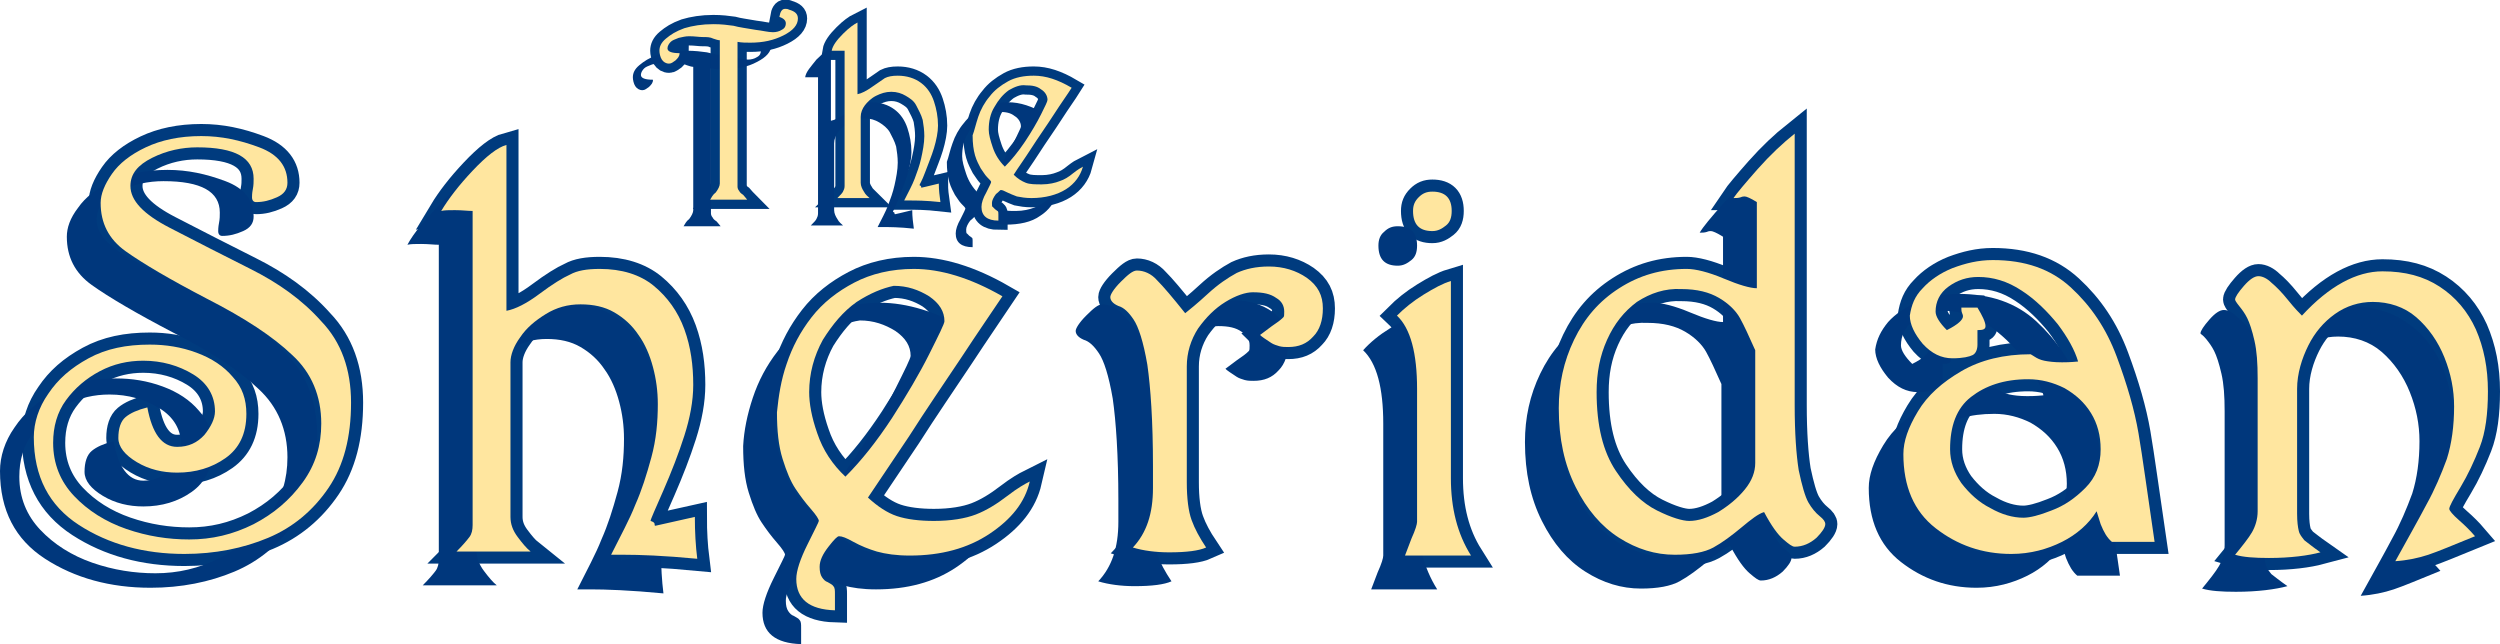 <?xml version="1.0" encoding="utf-8"?>
<!-- Generator: Adobe Illustrator 24.2.0, SVG Export Plug-In . SVG Version: 6.00 Build 0)  -->
<svg version="1.1" id="Layer_1" xmlns="http://www.w3.org/2000/svg" xmlns:xlink="http://www.w3.org/1999/xlink" x="0px" y="0px"
	 width="310.5px" height="80px" viewBox="0 0 310.5 80" style="enable-background:new 0 0 310.5 80;" xml:space="preserve">
<style type="text/css">
	.st0{fill:#FFEA82;}
	.st1{fill:none;stroke:#003B7E;stroke-width:2.293;stroke-miterlimit:10;}
	.st2{fill:none;stroke:#003B7E;stroke-width:3;stroke-miterlimit:10;}
	.st3{fill:#00377C;}
	.st4{fill:#FFE69F;}
</style>
<path class="st0" d="M97.5,1.1c0.2,0,0.3,0,0.5,0.1c0.7,0.2,1.1,0.5,1.1,1.1c0,0.8-0.6,1.5-1.8,2.1s-2.5,0.9-4.1,0.9
	c-0.5,0-1.1,0-1.6-0.1v18c0,0.2,0.1,0.4,0.2,0.5c0.1,0.2,0.2,0.3,0.5,0.5c0.2,0.2,0.4,0.5,0.5,0.6h-4.6c0.2-0.3,0.3-0.6,0.7-0.9
	c0.3-0.4,0.5-0.8,0.5-1.1c0-1.3,0-3.1,0-5.4s0-4.7,0-7s0-4.1,0-5.4c-0.2,0-0.5-0.1-0.8-0.2c-0.4-0.2-0.8-0.2-1.3-0.2
	c-0.5,0-1-0.1-1.7-0.1c-0.5,0-0.8,0.1-1.3,0.2c-0.5,0.2-0.8,0.3-1,0.5c-0.2,0.2-0.4,0.5-0.4,0.8c0,0.4,0.5,0.6,1.5,0.6
	c0,0.4-0.2,0.6-0.5,0.9c-0.3,0.2-0.5,0.4-0.8,0.4c-0.4,0-0.7-0.2-0.9-0.5c-0.2-0.3-0.3-0.8-0.3-1.1c0-0.5,0.2-1,0.8-1.5
	s1.2-0.9,2.3-1.3c1-0.3,2.2-0.5,3.6-0.5c1,0,1.8,0.1,2.5,0.2c0.7,0.2,1.6,0.3,2.7,0.5C94.7,3.8,95.4,4,96,4c0.4,0,0.8-0.1,1.1-0.3
	c0.4-0.2,0.5-0.5,0.5-0.8s-0.2-0.6-0.8-0.8C96.9,1.5,97.1,1.1,97.5,1.1z"/>
<path class="st0" d="M104.7,4.2c0.8-0.8,1.4-1.2,1.8-1.4v8.9c0.5-0.1,1.1-0.4,1.8-0.9c0.7-0.5,1.2-0.8,1.6-1.1
	c0.4-0.2,0.9-0.3,1.6-0.3c1.1,0,2.1,0.3,2.9,0.9s1.3,1.4,1.6,2.3c0.3,0.9,0.5,1.9,0.5,3c0,0.8-0.2,1.8-0.5,2.8c-0.3,1-0.7,1.9-1.1,3
	s-0.7,1.5-0.7,1.6c0.2,0.1,0.2,0.1,0.2,0.2c0,0.1,0,0.1,0.1,0.1c0.1,0,0.8-0.2,2.1-0.5c0,0.8,0.1,1.6,0.2,2.3
	c-1.8-0.2-3.1-0.2-3.9-0.2c-0.2,0-0.3,0-0.4,0c-0.1,0-0.2,0-0.2,0c0.5-1,1-1.9,1.3-2.7c0.3-0.8,0.6-1.6,0.8-2.5
	c0.2-0.9,0.4-1.9,0.4-2.8c0-0.7-0.1-1.4-0.2-2c-0.2-0.7-0.5-1.2-0.8-1.8s-0.8-0.9-1.3-1.2c-0.5-0.3-1.1-0.5-1.8-0.5
	c-0.7,0-1.3,0.2-1.9,0.5c-0.6,0.3-1.1,0.8-1.4,1.2s-0.5,0.9-0.5,1.4v8.2c0,0.4,0.2,0.8,0.4,1.1c0.2,0.4,0.5,0.6,0.7,0.8h-4
	c0.4-0.4,0.6-0.6,0.7-0.8c0.1-0.2,0.2-0.4,0.2-0.7V6.3c-0.2,0-0.5,0-0.9,0c-0.3,0-0.5,0-0.7,0C103.4,5.7,103.9,5,104.7,4.2z"/>
<path class="st0" d="M121.5,14.5c0.3-0.9,0.8-1.8,1.4-2.5c0.6-0.8,1.4-1.4,2.3-1.9c0.9-0.5,2-0.7,3.2-0.7c1.5,0,3,0.5,4.7,1.5
	c-0.5,0.8-1.3,1.9-2.2,3.3c-0.9,1.4-1.9,2.8-2.8,4.2c-0.9,1.4-1.7,2.5-2.2,3.3c0.5,0.5,1,0.8,1.5,1c0.5,0.2,1.2,0.2,2,0.2
	c0.9,0,1.7-0.2,2.2-0.4c0.6-0.2,1.1-0.5,1.7-1c0.5-0.4,1-0.7,1.2-0.8c-0.3,1.1-1,2.1-2.1,2.8s-2.6,1.1-4.3,1.1
	c-0.7,0-1.3-0.1-1.8-0.2c-0.5-0.2-0.8-0.3-1.2-0.5c-0.4-0.2-0.6-0.3-0.8-0.3c-0.1,0-0.2,0.2-0.6,0.5c-0.3,0.4-0.5,0.8-0.5,1.1
	c0,0.2,0,0.5,0.1,0.5c0.1,0.1,0.2,0.2,0.3,0.3c0.2,0.1,0.2,0.2,0.3,0.2c0.1,0.1,0.1,0.2,0.1,0.4v0.8c-1.4,0-2.1-0.6-2.1-1.7
	c0-0.5,0.2-1.1,0.6-1.8c0.4-0.8,0.6-1.2,0.6-1.3c0-0.1-0.2-0.3-0.5-0.6c-0.3-0.3-0.5-0.7-0.8-1.1c-0.2-0.4-0.5-0.9-0.7-1.6
	c-0.2-0.7-0.3-1.5-0.3-2.5C121,16.3,121.2,15.4,121.5,14.5z M125.3,11.2c-0.7,0.5-1.3,1.2-1.8,2.1c-0.5,0.8-0.7,1.8-0.7,2.8
	c0,0.6,0.2,1.3,0.5,2.2c0.3,0.9,0.8,1.7,1.5,2.4c0.8-0.8,1.7-1.9,2.5-3.1c0.8-1.2,1.5-2.4,2-3.4s0.8-1.6,0.8-1.8
	c0-0.5-0.3-1-0.8-1.3c-0.5-0.4-1.1-0.5-1.9-0.5C126.7,10.5,126,10.8,125.3,11.2z"/>
<path class="st0" d="M13.9,21.6c0.9-1.3,2.3-2.4,4.2-3.3c1.9-0.9,4.2-1.4,6.9-1.4c2.5,0,4.8,0.5,7.2,1.4s3.5,2.4,3.5,4.4
	c0,0.8-0.4,1.4-1.3,1.8c-0.9,0.4-1.7,0.6-2.6,0.6c-0.3,0-0.5-0.2-0.5-0.6c0-0.1,0-0.5,0.1-1s0.1-0.9,0.1-1.3c0-2.6-2.3-3.9-7-3.9
	c-1.9,0-3.8,0.4-5.6,1.3s-2.7,2-2.7,3.5c0,1.8,1.6,3.5,4.9,5.2s6.6,3.4,10,5.1c3.4,1.7,6.4,3.8,8.8,6.5c2.5,2.6,3.7,6,3.7,10.1
	c0,4.3-0.9,7.8-2.8,10.6c-1.9,2.8-4.4,4.9-7.5,6.2c-3.1,1.3-6.6,2-10.4,2c-5,0-9.4-1.2-13.1-3.6s-5.6-6-5.6-10.9
	c0-1.8,0.6-3.7,1.8-5.4c1.2-1.8,2.8-3.2,5-4.4s4.7-1.7,7.6-1.7c2,0,3.9,0.3,5.8,1s3.4,1.7,4.5,3c1.2,1.3,1.7,2.8,1.7,4.6
	c0,2.5-0.9,4.3-2.6,5.5c-1.7,1.2-3.7,1.8-6,1.8c-1.8,0-3.5-0.4-5-1.3s-2.3-1.9-2.3-3c0-1.2,0.3-2.1,0.9-2.6s1.5-0.9,2.7-1.2
	c0.6,3.2,1.8,4.9,3.7,4.9c1.4,0,2.5-0.5,3.4-1.5c0.8-1,1.3-2,1.3-2.9c0-1.9-0.9-3.5-2.7-4.6s-3.9-1.7-6.2-1.7
	c-1.9,0-3.7,0.4-5.4,1.3c-1.7,0.9-3.1,2.1-4.2,3.6S6.6,53,6.6,55c0,2.6,0.9,4.8,2.6,6.6s3.9,3.2,6.5,4.1s5.2,1.3,7.8,1.3
	c2.8,0,5.4-0.6,8-1.9c2.5-1.3,4.5-3,6.1-5.2s2.3-4.6,2.3-7.3c0-3.4-1.2-6.3-3.6-8.5c-2.4-2.3-5.9-4.6-10.6-7
	c-4.6-2.4-8-4.4-10.1-5.9c-2.1-1.5-3.1-3.5-3.1-6C12.5,24.1,13,22.9,13.9,21.6z"/>
<path class="st0" d="M58.7,21.2c1.7-1.8,3.1-2.9,4.2-3.2v20.6c1.1-0.2,2.5-0.9,4.1-2.1s2.9-2,3.8-2.4c0.9-0.5,2.1-0.7,3.7-0.7
	c2.7,0,5,0.7,6.7,2.1s3,3.2,3.8,5.4c0.8,2.2,1.1,4.5,1.1,6.9c0,2-0.4,4.1-1.1,6.3c-0.7,2.2-1.6,4.5-2.6,6.8s-1.6,3.6-1.6,3.8
	c0.3,0.1,0.5,0.2,0.5,0.4c0,0.1,0,0.2,0.1,0.2s1.7-0.4,4.9-1.1c0,1.9,0.1,3.6,0.3,5.2c-4.2-0.4-7.2-0.5-9.1-0.5c-0.4,0-0.7,0-1,0
	s-0.5,0-0.6,0c1.2-2.4,2.3-4.4,3-6.2c0.8-1.8,1.4-3.7,2-5.9s0.8-4.4,0.8-6.6c0-1.6-0.2-3.1-0.6-4.6c-0.4-1.5-1-2.9-1.8-4
	c-0.8-1.2-1.8-2.1-3-2.8c-1.2-0.7-2.6-1-4.2-1c-1.6,0-3,0.4-4.3,1.2c-1.3,0.8-2.4,1.7-3.2,2.9c-0.8,1.1-1.2,2.2-1.2,3.1v19.2
	c0,0.9,0.3,1.7,0.9,2.5c0.6,0.8,1.1,1.4,1.6,1.8h-9.2c0.8-0.8,1.3-1.4,1.6-1.8s0.4-0.9,0.4-1.5v-39c-0.6,0-1.3-0.1-2.2-0.1
	c-0.7,0-1.3,0-1.7,0.1C55.7,24.7,57,23,58.7,21.2z"/>
<path class="st0" d="M97.7,45.2c0.7-2.1,1.7-4,3.1-5.8c1.4-1.8,3.2-3.2,5.3-4.3c2.1-1.1,4.6-1.7,7.4-1.7c3.3,0,7,1.1,11,3.4
	c-1.2,1.8-3,4.4-5.1,7.6c-2.2,3.3-4.4,6.5-6.5,9.8c-2.2,3.3-3.9,5.8-5.1,7.6c1.2,1.1,2.4,1.9,3.6,2.3c1.2,0.4,2.8,0.6,4.6,0.6
	c2.1,0,3.9-0.3,5.2-0.8s2.6-1.3,3.9-2.3c1.3-1,2.2-1.5,2.8-1.8c-0.6,2.6-2.3,4.7-5,6.5s-6,2.7-9.9,2.7c-1.7,0-3-0.2-4.1-0.5
	c-1-0.3-2-0.7-2.9-1.2s-1.4-0.7-1.8-0.7c-0.2,0-0.6,0.4-1.3,1.3s-1.1,1.7-1.1,2.5c0,0.6,0.1,1,0.3,1.3s0.4,0.5,0.7,0.6
	c0.3,0.2,0.6,0.3,0.7,0.5c0.2,0.2,0.2,0.5,0.2,1v2c-3.2-0.1-4.8-1.4-4.8-3.9c0-1,0.5-2.5,1.4-4.3s1.4-2.8,1.4-2.9
	c0-0.2-0.3-0.7-1-1.5s-1.3-1.6-1.9-2.5c-0.6-0.9-1.1-2.1-1.6-3.7s-0.7-3.5-0.7-5.8C96.7,49.2,97,47.2,97.7,45.2z M106.4,37.5
	c-1.7,1.2-3,2.8-4.2,4.7c-1.1,2-1.7,4.2-1.7,6.5c0,1.4,0.3,3.1,1,5.1c0.7,2.1,1.9,3.9,3.5,5.4c2-2,3.9-4.4,5.8-7.3
	c1.8-2.8,3.4-5.5,4.6-7.9c1.2-2.4,1.9-3.8,1.9-4.1c0-1.2-0.6-2.2-1.9-3.1c-1.3-0.8-2.7-1.3-4.4-1.3
	C109.6,35.8,108.1,36.4,106.4,37.5z"/>
<path class="st0" d="M150,36.5c1.3-1.2,2.5-2,3.6-2.6c1.1-0.5,2.4-0.8,4-0.8c1.8,0,3.4,0.5,4.7,1.4c1.4,1,2,2.2,2,3.8
	c0,1.5-0.4,2.7-1.2,3.5c-0.8,0.9-1.8,1.3-3.1,1.3c-0.4,0-0.7,0-1.1-0.1c-0.3-0.1-0.7-0.2-1-0.4c-0.3-0.2-0.6-0.4-0.9-0.6
	c-0.3-0.2-0.4-0.3-0.5-0.4c0.7-0.5,1.3-1,1.9-1.4s0.9-0.7,1-0.8c0.1-0.1,0.1-0.3,0.1-0.7c0-0.7-0.3-1.3-1-1.7
	c-0.7-0.5-1.6-0.7-2.9-0.7c-0.9,0-2.1,0.4-3.4,1.2c-1.3,0.8-2.4,1.9-3.4,3.3c-0.9,1.4-1.4,3-1.4,4.7v14.4c0,2,0.2,3.6,0.6,4.7
	c0.4,1.1,1,2.2,1.8,3.4c-0.9,0.4-2.4,0.6-4.6,0.6c-1.6,0-3.2-0.2-4.5-0.6c1.7-1.8,2.5-4.2,2.5-7.4c0-0.4,0-0.9,0-1.5s0-1,0-1.2
	c0-5.6-0.3-9.8-0.7-12.6c-0.5-2.9-1.1-4.7-1.7-5.6c-0.6-0.9-1.2-1.5-1.9-1.7c-0.7-0.3-1-0.7-1-1.1c0-0.3,0.4-1,1.3-1.9
	c0.9-0.9,1.5-1.4,2-1.4c0.9,0,1.8,0.4,2.5,1.2c0.8,0.8,1.9,2.1,3.5,4.1C147.7,38.5,148.7,37.7,150,36.5z"/>
<path class="st0" d="M176.8,36.6c1.3-0.8,2.4-1.4,3.4-1.7v24.5c0,3.7,0.8,6.9,2.5,9.6h-8.2c0.1-0.3,0.4-1,0.8-2.1
	c0.5-1.1,0.7-1.8,0.7-2.1V48.3c0-4.4-0.8-7.5-2.5-9.1C174.4,38.3,175.5,37.4,176.8,36.6z M176.2,24.5c0.5-0.5,1-0.7,1.7-0.7
	c1.6,0,2.4,0.8,2.4,2.4c0,0.8-0.2,1.4-0.7,1.8s-1,0.7-1.7,0.7c-1.6,0-2.4-0.8-2.4-2.5C175.5,25.5,175.7,25,176.2,24.5z"/>
<path class="st0" d="M218.3,21c1.6-1.8,3.1-3.2,4.6-4.4v33.7c0,3.5,0.2,6.2,0.5,8.1c0.4,1.9,0.8,3.3,1.2,4s0.9,1.3,1.4,1.7
	s0.7,0.7,0.7,1c0,0.4-0.4,1-1.1,1.7c-0.8,0.7-1.7,1.1-2.7,1.1c-0.3,0-0.7-0.3-1.4-0.9c-0.7-0.6-1.5-1.7-2.4-3.4
	c-0.7,0.2-1.6,0.9-2.8,1.9c-1.2,1-2.4,1.9-3.5,2.5s-2.7,0.9-4.8,0.9c-2.4,0-4.7-0.7-6.9-2.1s-4-3.5-5.4-6.3s-2.1-6-2.1-9.8
	c0-3,0.6-5.8,1.9-8.5s3.1-4.8,5.6-6.4s5.2-2.4,8.4-2.4c1.1,0,2.7,0.4,4.6,1.2c1.9,0.8,3.3,1.2,4.1,1.2V25.1
	c-0.8-0.5-1.3-0.7-1.5-0.7c-0.1,0-0.3,0-0.5,0.1c-0.3,0.1-0.6,0.1-0.9,0.1C215.7,24,216.8,22.7,218.3,21z M203.3,37.5
	c-1.6,1.2-2.8,2.7-3.7,4.7c-0.9,2-1.3,4.1-1.3,6.5c0,4.2,0.8,7.4,2.4,9.8s3.3,4,5.1,4.9s3.2,1.3,4,1.3c1.1,0,2.3-0.4,3.6-1.1
	c1.3-0.8,2.4-1.7,3.3-2.8s1.3-2.2,1.3-3.3v-14c-0.8-1.8-1.4-3.1-1.9-4s-1.4-1.8-2.6-2.5s-2.7-1.1-4.7-1.1
	C206.8,35.8,205,36.4,203.3,37.5z"/>
<path class="st0" d="M238.8,35.8c0.9-1,2.2-1.9,3.7-2.5c1.6-0.6,3.2-1,5-1c4,0,7.2,1.1,9.7,3.4c2.5,2.3,4.4,5.1,5.7,8.6
	s2.2,6.6,2.7,9.5s1.1,7.4,2,13.5h-5.3c-0.6-0.5-1-1.2-1.4-2.2c-0.3-1-0.5-1.6-0.5-1.6c-1,1.6-2.5,2.9-4.3,3.8
	c-1.8,0.9-3.9,1.5-6.3,1.5c-3.6,0-6.7-1.1-9.4-3.2s-4-5.2-4-9.2c0-1.6,0.6-3.3,1.8-5.3c1.2-2,3-3.6,5.4-5s5.3-2.1,8.6-2.1
	c0,0,0.2,0.1,0.5,0.3s0.7,0.4,1.2,0.5s1.2,0.2,2.2,0.2c0.3,0,1,0,2-0.1c-0.4-1.4-1.3-3-2.5-4.6c-1.3-1.6-2.8-3.1-4.5-4.2
	c-1.8-1.2-3.6-1.7-5.4-1.7c-1.4,0-2.6,0.4-3.7,1.2s-1.6,1.9-1.6,3.1c0,0.6,0.5,1.4,1.4,2.3c1.4-0.7,2-1.3,2-1.7c0-0.1,0-0.2-0.1-0.4
	c-0.1-0.2-0.1-0.5-0.1-0.7h2c0.6,1,1,1.8,1,2.3c0,0.4-0.3,0.5-1,0.5c0,0.3,0,0.6,0,1s0,0.7,0,0.8c0,0.6-0.2,1.1-0.6,1.3
	c-0.4,0.2-1.2,0.4-2.5,0.4c-1.4,0-2.6-0.6-3.7-1.8c-1-1.2-1.6-2.4-1.6-3.5C237.4,37.9,237.8,36.8,238.8,35.8z M244.8,49.3
	c-1.8,1.4-2.6,3.6-2.6,6.5c0,1.5,0.5,2.9,1.4,4.2c1,1.3,2.2,2.4,3.6,3.1c1.4,0.8,2.8,1.2,4.1,1.2c0.8,0,2-0.3,3.5-0.9
	c1.6-0.6,2.9-1.5,4.2-2.8s1.9-2.9,1.9-4.8c0-1.7-0.4-3.2-1.2-4.5s-1.9-2.3-3.3-3.1c-1.4-0.7-2.9-1.1-4.5-1.1
	C248.9,47.1,246.6,47.9,244.8,49.3z"/>
<path class="st0" d="M295.9,33.7c2.8,0,5.1,0.6,7.1,1.9s3.5,3.1,4.5,5.3c1,2.3,1.5,4.8,1.5,7.7c0,2.8-0.3,5.1-1,6.9s-1.5,3.5-2.4,5
	s-1.4,2.4-1.4,2.7c0,0.2,0.4,0.7,1.2,1.4c0.8,0.7,1.4,1.3,2,2c-2.7,1.1-4.6,1.9-5.8,2.3s-2.6,0.7-4.1,0.8c1.6-2.9,2.9-5.2,3.9-7.1
	c1-1.8,1.8-3.7,2.5-5.6c0.6-1.9,0.9-4.1,0.9-6.5c0-2.1-0.4-4.1-1.2-6.1c-0.8-2-2-3.7-3.5-5s-3.4-1.9-5.4-1.9c-1.7,0-3.3,0.5-4.7,1.5
	c-1.4,1-2.5,2.3-3.3,3.9s-1.4,3.5-1.4,5.4V53v10.8c0,1,0.1,1.7,0.2,2.1c0.1,0.5,0.4,0.8,0.7,1.2c0.4,0.3,1,0.8,2,1.5
	c-1.5,0.4-3.7,0.7-6.4,0.7c-1.8,0-3.2-0.1-4.2-0.4c0.9-1.1,1.7-2.1,2.1-2.8s0.7-1.6,0.7-2.6v-7.2V47c0-1.9-0.1-3.4-0.4-4.7
	c-0.3-1.3-0.6-2.2-0.9-2.8c-0.3-0.6-0.6-1-1-1.5s-0.5-0.7-0.5-0.8c0-0.3,0.4-0.9,1.1-1.7c0.7-0.8,1.3-1.2,1.8-1.2s1.1,0.3,1.6,0.8
	c0.6,0.5,1.3,1.2,2.1,2.2c0.8,1,1.4,1.6,1.7,1.9C289.3,35.5,292.7,33.7,295.9,33.7z"/>
<path class="st1" d="M97.5,1.1c0.2,0,0.3,0,0.5,0.1c0.7,0.2,1.1,0.5,1.1,1.1c0,0.8-0.6,1.5-1.8,2.1s-2.5,0.9-4.1,0.9
	c-0.5,0-1.1,0-1.6-0.1v18c0,0.2,0.1,0.4,0.2,0.5c0.1,0.2,0.2,0.3,0.5,0.5c0.2,0.2,0.4,0.5,0.5,0.6h-4.6c0.2-0.3,0.3-0.6,0.7-0.9
	c0.3-0.4,0.5-0.8,0.5-1.1c0-1.3,0-3.1,0-5.4s0-4.7,0-7s0-4.1,0-5.4c-0.2,0-0.5-0.1-0.8-0.2c-0.4-0.2-0.8-0.2-1.3-0.2
	c-0.5,0-1-0.1-1.7-0.1c-0.5,0-0.8,0.1-1.3,0.2c-0.5,0.2-0.8,0.3-1,0.5c-0.2,0.2-0.4,0.5-0.4,0.8c0,0.4,0.5,0.6,1.5,0.6
	c0,0.4-0.2,0.6-0.5,0.9c-0.3,0.2-0.5,0.4-0.8,0.4c-0.4,0-0.7-0.2-0.9-0.5c-0.2-0.3-0.3-0.8-0.3-1.1c0-0.5,0.2-1,0.8-1.5
	s1.2-0.9,2.3-1.3c1-0.3,2.2-0.5,3.6-0.5c1,0,1.8,0.1,2.5,0.2c0.7,0.2,1.6,0.3,2.7,0.5C94.7,3.8,95.4,4,96,4c0.4,0,0.8-0.1,1.1-0.3
	c0.4-0.2,0.5-0.5,0.5-0.8s-0.2-0.6-0.8-0.8C96.9,1.5,97.1,1.1,97.5,1.1z"/>
<path class="st1" d="M104.7,4.2c0.8-0.8,1.4-1.2,1.8-1.4v8.9c0.5-0.1,1.1-0.4,1.8-0.9c0.7-0.5,1.2-0.8,1.6-1.1
	c0.4-0.2,0.9-0.3,1.6-0.3c1.1,0,2.1,0.3,2.9,0.9s1.3,1.4,1.6,2.3c0.3,0.9,0.5,1.9,0.5,3c0,0.8-0.2,1.8-0.5,2.8c-0.3,1-0.7,1.9-1.1,3
	s-0.7,1.5-0.7,1.6c0.2,0.1,0.2,0.1,0.2,0.2c0,0.1,0,0.1,0.1,0.1c0.1,0,0.8-0.2,2.1-0.5c0,0.8,0.1,1.6,0.2,2.3
	c-1.8-0.2-3.1-0.2-3.9-0.2c-0.2,0-0.3,0-0.4,0c-0.1,0-0.2,0-0.2,0c0.5-1,1-1.9,1.3-2.7c0.3-0.8,0.6-1.6,0.8-2.5
	c0.2-0.9,0.4-1.9,0.4-2.8c0-0.7-0.1-1.4-0.2-2c-0.2-0.7-0.5-1.2-0.8-1.8s-0.8-0.9-1.3-1.2c-0.5-0.3-1.1-0.5-1.8-0.5
	c-0.7,0-1.3,0.2-1.9,0.5c-0.6,0.3-1.1,0.8-1.4,1.2s-0.5,0.9-0.5,1.4v8.2c0,0.4,0.2,0.8,0.4,1.1c0.2,0.4,0.5,0.6,0.7,0.8h-4
	c0.4-0.4,0.6-0.6,0.7-0.8c0.1-0.2,0.2-0.4,0.2-0.7V6.3c-0.2,0-0.5,0-0.9,0c-0.3,0-0.5,0-0.7,0C103.4,5.7,103.9,5,104.7,4.2z"/>
<path class="st1" d="M121.5,14.5c0.3-0.9,0.8-1.8,1.4-2.5c0.6-0.8,1.4-1.4,2.3-1.9c0.9-0.5,2-0.7,3.2-0.7c1.5,0,3,0.5,4.7,1.5
	c-0.5,0.8-1.3,1.9-2.2,3.3c-0.9,1.4-1.9,2.8-2.8,4.2c-0.9,1.4-1.7,2.5-2.2,3.3c0.5,0.5,1,0.8,1.5,1c0.5,0.2,1.2,0.2,2,0.2
	c0.9,0,1.7-0.2,2.2-0.4c0.6-0.2,1.1-0.5,1.7-1c0.5-0.4,1-0.7,1.2-0.8c-0.3,1.1-1,2.1-2.1,2.8s-2.6,1.1-4.3,1.1
	c-0.7,0-1.3-0.1-1.8-0.2c-0.5-0.2-0.8-0.3-1.2-0.5c-0.4-0.2-0.6-0.3-0.8-0.3c-0.1,0-0.2,0.2-0.6,0.5c-0.3,0.4-0.5,0.8-0.5,1.1
	c0,0.2,0,0.5,0.1,0.5c0.1,0.1,0.2,0.2,0.3,0.3c0.2,0.1,0.2,0.2,0.3,0.2c0.1,0.1,0.1,0.2,0.1,0.4v0.8c-1.4,0-2.1-0.6-2.1-1.7
	c0-0.5,0.2-1.1,0.6-1.8c0.4-0.8,0.6-1.2,0.6-1.3c0-0.1-0.2-0.3-0.5-0.6c-0.3-0.3-0.5-0.7-0.8-1.1c-0.2-0.4-0.5-0.9-0.7-1.6
	c-0.2-0.7-0.3-1.5-0.3-2.5C121,16.3,121.2,15.4,121.5,14.5z M125.3,11.2c-0.7,0.5-1.3,1.2-1.8,2.1c-0.5,0.8-0.7,1.8-0.7,2.8
	c0,0.6,0.2,1.3,0.5,2.2c0.3,0.9,0.8,1.7,1.5,2.4c0.8-0.8,1.7-1.9,2.5-3.1c0.8-1.2,1.5-2.4,2-3.4s0.8-1.6,0.8-1.8
	c0-0.5-0.3-1-0.8-1.3c-0.5-0.4-1.1-0.5-1.9-0.5C126.7,10.5,126,10.8,125.3,11.2z"/>
<path class="st2" d="M13.9,21.6c0.9-1.3,2.3-2.4,4.2-3.3c1.9-0.9,4.2-1.4,6.9-1.4c2.5,0,4.8,0.5,7.2,1.4s3.5,2.4,3.5,4.4
	c0,0.8-0.4,1.4-1.3,1.8c-0.9,0.4-1.7,0.6-2.6,0.6c-0.3,0-0.5-0.2-0.5-0.6c0-0.1,0-0.5,0.1-1s0.1-0.9,0.1-1.3c0-2.6-2.3-3.9-7-3.9
	c-1.9,0-3.8,0.4-5.6,1.3s-2.7,2-2.7,3.5c0,1.8,1.6,3.5,4.9,5.2s6.6,3.4,10,5.1c3.4,1.7,6.4,3.8,8.8,6.5c2.5,2.6,3.7,6,3.7,10.1
	c0,4.3-0.9,7.8-2.8,10.6c-1.9,2.8-4.4,4.9-7.5,6.2c-3.1,1.3-6.6,2-10.4,2c-5,0-9.4-1.2-13.1-3.6s-5.6-6-5.6-10.9
	c0-1.8,0.6-3.7,1.8-5.4c1.2-1.8,2.8-3.2,5-4.4s4.7-1.7,7.6-1.7c2,0,3.9,0.3,5.8,1s3.4,1.7,4.5,3c1.2,1.3,1.7,2.8,1.7,4.6
	c0,2.5-0.9,4.3-2.6,5.5c-1.7,1.2-3.7,1.8-6,1.8c-1.8,0-3.5-0.4-5-1.3s-2.3-1.9-2.3-3c0-1.2,0.3-2.1,0.9-2.6s1.5-0.9,2.7-1.2
	c0.6,3.2,1.8,4.9,3.7,4.9c1.4,0,2.5-0.5,3.4-1.5c0.8-1,1.3-2,1.3-2.9c0-1.9-0.9-3.5-2.7-4.6s-3.9-1.7-6.2-1.7
	c-1.9,0-3.7,0.4-5.4,1.3c-1.7,0.9-3.1,2.1-4.2,3.6S6.6,53,6.6,55c0,2.6,0.9,4.8,2.6,6.6s3.9,3.2,6.5,4.1s5.2,1.3,7.8,1.3
	c2.8,0,5.4-0.6,8-1.9c2.5-1.3,4.5-3,6.1-5.2s2.3-4.6,2.3-7.3c0-3.4-1.2-6.3-3.6-8.5c-2.4-2.3-5.9-4.6-10.6-7
	c-4.6-2.4-8-4.4-10.1-5.9c-2.1-1.5-3.1-3.5-3.1-6C12.5,24.1,13,22.9,13.9,21.6z"/>
<path class="st2" d="M58.7,21.2c1.7-1.8,3.1-2.9,4.2-3.2v20.6c1.1-0.2,2.5-0.9,4.1-2.1s2.9-2,3.8-2.4c0.9-0.5,2.1-0.7,3.7-0.7
	c2.7,0,5,0.7,6.7,2.1s3,3.2,3.8,5.4c0.8,2.2,1.1,4.5,1.1,6.9c0,2-0.4,4.1-1.1,6.3c-0.7,2.2-1.6,4.5-2.6,6.8s-1.6,3.6-1.6,3.8
	c0.3,0.1,0.5,0.2,0.5,0.4c0,0.1,0,0.2,0.1,0.2s1.7-0.4,4.9-1.1c0,1.9,0.1,3.6,0.3,5.2c-4.2-0.4-7.2-0.5-9.1-0.5c-0.4,0-0.7,0-1,0
	s-0.5,0-0.6,0c1.2-2.4,2.3-4.4,3-6.2c0.8-1.8,1.4-3.7,2-5.9s0.8-4.4,0.8-6.6c0-1.6-0.2-3.1-0.6-4.6c-0.4-1.5-1-2.9-1.8-4
	c-0.8-1.2-1.8-2.1-3-2.8c-1.2-0.7-2.6-1-4.2-1c-1.6,0-3,0.4-4.3,1.2c-1.3,0.8-2.4,1.7-3.2,2.9c-0.8,1.1-1.2,2.2-1.2,3.1v19.2
	c0,0.9,0.3,1.7,0.9,2.5c0.6,0.8,1.1,1.4,1.6,1.8h-9.2c0.8-0.8,1.3-1.4,1.6-1.8s0.4-0.9,0.4-1.5v-39c-0.6,0-1.3-0.1-2.2-0.1
	c-0.7,0-1.3,0-1.7,0.1C55.7,24.7,57,23,58.7,21.2z"/>
<path class="st2" d="M97.7,45.2c0.7-2.1,1.7-4,3.1-5.8c1.4-1.8,3.2-3.2,5.3-4.3c2.1-1.1,4.6-1.7,7.4-1.7c3.3,0,7,1.1,11,3.4
	c-1.2,1.8-3,4.4-5.1,7.6c-2.2,3.3-4.4,6.5-6.5,9.8c-2.2,3.3-3.9,5.8-5.1,7.6c1.2,1.1,2.4,1.9,3.6,2.3c1.2,0.4,2.8,0.6,4.6,0.6
	c2.1,0,3.9-0.3,5.2-0.8s2.6-1.3,3.9-2.3c1.3-1,2.2-1.5,2.8-1.8c-0.6,2.6-2.3,4.7-5,6.5s-6,2.7-9.9,2.7c-1.7,0-3-0.2-4.1-0.5
	c-1-0.3-2-0.7-2.9-1.2s-1.4-0.7-1.8-0.7c-0.2,0-0.6,0.4-1.3,1.3s-1.1,1.7-1.1,2.5c0,0.6,0.1,1,0.3,1.3s0.4,0.5,0.7,0.6
	c0.3,0.2,0.6,0.3,0.7,0.5c0.2,0.2,0.2,0.5,0.2,1v2c-3.2-0.1-4.8-1.4-4.8-3.9c0-1,0.5-2.5,1.4-4.3s1.4-2.8,1.4-2.9
	c0-0.2-0.3-0.7-1-1.5s-1.3-1.6-1.9-2.5c-0.6-0.9-1.1-2.1-1.6-3.7s-0.7-3.5-0.7-5.8C96.7,49.2,97,47.2,97.7,45.2z M106.4,37.5
	c-1.7,1.2-3,2.8-4.2,4.7c-1.1,2-1.7,4.2-1.7,6.5c0,1.4,0.3,3.1,1,5.1c0.7,2.1,1.9,3.9,3.5,5.4c2-2,3.9-4.4,5.8-7.3
	c1.8-2.8,3.4-5.5,4.6-7.9c1.2-2.4,1.9-3.8,1.9-4.1c0-1.2-0.6-2.2-1.9-3.1c-1.3-0.8-2.7-1.3-4.4-1.3
	C109.6,35.8,108.1,36.4,106.4,37.5z"/>
<path class="st2" d="M150,36.5c1.3-1.2,2.5-2,3.6-2.6c1.1-0.5,2.4-0.8,4-0.8c1.8,0,3.4,0.5,4.7,1.4c1.4,1,2,2.2,2,3.8
	c0,1.5-0.4,2.7-1.2,3.5c-0.8,0.9-1.8,1.3-3.1,1.3c-0.4,0-0.7,0-1.1-0.1c-0.3-0.1-0.7-0.2-1-0.4c-0.3-0.2-0.6-0.4-0.9-0.6
	c-0.3-0.2-0.4-0.3-0.5-0.4c0.7-0.5,1.3-1,1.9-1.4s0.9-0.7,1-0.8c0.1-0.1,0.1-0.3,0.1-0.7c0-0.7-0.3-1.3-1-1.7
	c-0.7-0.5-1.6-0.7-2.9-0.7c-0.9,0-2.1,0.4-3.4,1.2c-1.3,0.8-2.4,1.9-3.4,3.3c-0.9,1.4-1.4,3-1.4,4.7v14.4c0,2,0.2,3.6,0.6,4.7
	c0.4,1.1,1,2.2,1.8,3.4c-0.9,0.4-2.4,0.6-4.6,0.6c-1.6,0-3.2-0.2-4.5-0.6c1.7-1.8,2.5-4.2,2.5-7.4c0-0.4,0-0.9,0-1.5s0-1,0-1.2
	c0-5.6-0.3-9.8-0.7-12.6c-0.5-2.9-1.1-4.7-1.7-5.6c-0.6-0.9-1.2-1.5-1.9-1.7c-0.7-0.3-1-0.7-1-1.1c0-0.3,0.4-1,1.3-1.9
	c0.9-0.9,1.5-1.4,2-1.4c0.9,0,1.8,0.4,2.5,1.2c0.8,0.8,1.9,2.1,3.5,4.1C147.7,38.5,148.7,37.7,150,36.5z"/>
<path class="st2" d="M176.8,36.6c1.3-0.8,2.4-1.4,3.4-1.7v24.5c0,3.7,0.8,6.9,2.5,9.6h-8.2c0.1-0.3,0.4-1,0.8-2.1
	c0.5-1.1,0.7-1.8,0.7-2.1V48.3c0-4.4-0.8-7.5-2.5-9.1C174.4,38.3,175.5,37.4,176.8,36.6z M176.2,24.5c0.5-0.5,1-0.7,1.7-0.7
	c1.6,0,2.4,0.8,2.4,2.4c0,0.8-0.2,1.4-0.7,1.8s-1,0.7-1.7,0.7c-1.6,0-2.4-0.8-2.4-2.5C175.5,25.5,175.7,25,176.2,24.5z"/>
<path class="st2" d="M218.3,21c1.6-1.8,3.1-3.2,4.6-4.4v33.7c0,3.5,0.2,6.2,0.5,8.1c0.4,1.9,0.8,3.3,1.2,4s0.9,1.3,1.4,1.7
	s0.7,0.7,0.7,1c0,0.4-0.4,1-1.1,1.7c-0.8,0.7-1.7,1.1-2.7,1.1c-0.3,0-0.7-0.3-1.4-0.9c-0.7-0.6-1.5-1.7-2.4-3.4
	c-0.7,0.2-1.6,0.9-2.8,1.9c-1.2,1-2.4,1.9-3.5,2.5s-2.7,0.9-4.8,0.9c-2.4,0-4.7-0.7-6.9-2.1s-4-3.5-5.4-6.3s-2.1-6-2.1-9.8
	c0-3,0.6-5.8,1.9-8.5s3.1-4.8,5.6-6.4s5.2-2.4,8.4-2.4c1.1,0,2.7,0.4,4.6,1.2c1.9,0.8,3.3,1.2,4.1,1.2V25.1
	c-0.8-0.5-1.3-0.7-1.5-0.7c-0.1,0-0.3,0-0.5,0.1c-0.3,0.1-0.6,0.1-0.9,0.1C215.7,24,216.8,22.7,218.3,21z M203.3,37.5
	c-1.6,1.2-2.8,2.7-3.7,4.7c-0.9,2-1.3,4.1-1.3,6.5c0,4.2,0.8,7.4,2.4,9.8s3.3,4,5.1,4.9s3.2,1.3,4,1.3c1.1,0,2.3-0.4,3.6-1.1
	c1.3-0.8,2.4-1.7,3.3-2.8s1.3-2.2,1.3-3.3v-14c-0.8-1.8-1.4-3.1-1.9-4s-1.4-1.8-2.6-2.5s-2.7-1.1-4.7-1.1
	C206.8,35.8,205,36.4,203.3,37.5z"/>
<path class="st2" d="M238.8,35.8c0.9-1,2.2-1.9,3.7-2.5c1.6-0.6,3.2-1,5-1c4,0,7.2,1.1,9.7,3.4c2.5,2.3,4.4,5.1,5.7,8.6
	s2.2,6.6,2.7,9.5s1.1,7.4,2,13.5h-5.3c-0.6-0.5-1-1.2-1.4-2.2c-0.3-1-0.5-1.6-0.5-1.6c-1,1.6-2.5,2.9-4.3,3.8
	c-1.8,0.9-3.9,1.5-6.3,1.5c-3.6,0-6.7-1.1-9.4-3.2s-4-5.2-4-9.2c0-1.6,0.6-3.3,1.8-5.3c1.2-2,3-3.6,5.4-5s5.3-2.1,8.6-2.1
	c0,0,0.2,0.1,0.5,0.3s0.7,0.4,1.2,0.5s1.2,0.2,2.2,0.2c0.3,0,1,0,2-0.1c-0.4-1.4-1.3-3-2.5-4.6c-1.3-1.6-2.8-3.1-4.5-4.2
	c-1.8-1.2-3.6-1.7-5.4-1.7c-1.4,0-2.6,0.4-3.7,1.2s-1.6,1.9-1.6,3.1c0,0.6,0.5,1.4,1.4,2.3c1.4-0.7,2-1.3,2-1.7c0-0.1,0-0.2-0.1-0.4
	c-0.1-0.2-0.1-0.5-0.1-0.7h2c0.6,1,1,1.8,1,2.3c0,0.4-0.3,0.5-1,0.5c0,0.3,0,0.6,0,1s0,0.7,0,0.8c0,0.6-0.2,1.1-0.6,1.3
	c-0.4,0.2-1.2,0.4-2.5,0.4c-1.4,0-2.6-0.6-3.7-1.8c-1-1.2-1.6-2.4-1.6-3.5C237.4,37.9,237.8,36.8,238.8,35.8z M244.8,49.3
	c-1.8,1.4-2.6,3.6-2.6,6.5c0,1.5,0.5,2.9,1.4,4.2c1,1.3,2.2,2.4,3.6,3.1c1.4,0.8,2.8,1.2,4.1,1.2c0.8,0,2-0.3,3.5-0.9
	c1.6-0.6,2.9-1.5,4.2-2.8s1.9-2.9,1.9-4.8c0-1.7-0.4-3.2-1.2-4.5s-1.9-2.3-3.3-3.1c-1.4-0.7-2.9-1.1-4.5-1.1
	C248.9,47.1,246.6,47.9,244.8,49.3z"/>
<path class="st2" d="M295.9,33.7c2.8,0,5.1,0.6,7.1,1.9s3.5,3.1,4.5,5.3c1,2.3,1.5,4.8,1.5,7.7c0,2.8-0.3,5.1-1,6.9s-1.5,3.5-2.4,5
	s-1.4,2.4-1.4,2.7c0,0.2,0.4,0.7,1.2,1.4c0.8,0.7,1.4,1.3,2,2c-2.7,1.1-4.6,1.9-5.8,2.3s-2.6,0.7-4.1,0.8c1.6-2.9,2.9-5.2,3.9-7.1
	c1-1.8,1.8-3.7,2.5-5.6c0.6-1.9,0.9-4.1,0.9-6.5c0-2.1-0.4-4.1-1.2-6.1c-0.8-2-2-3.7-3.5-5s-3.4-1.9-5.4-1.9c-1.7,0-3.3,0.5-4.7,1.5
	c-1.4,1-2.5,2.3-3.3,3.9s-1.4,3.5-1.4,5.4V53v10.8c0,1,0.1,1.7,0.2,2.1c0.1,0.5,0.4,0.8,0.7,1.2c0.4,0.3,1,0.8,2,1.5
	c-1.5,0.4-3.7,0.7-6.4,0.7c-1.8,0-3.2-0.1-4.2-0.4c0.9-1.1,1.7-2.1,2.1-2.8s0.7-1.6,0.7-2.6v-7.2V47c0-1.9-0.1-3.4-0.4-4.7
	c-0.3-1.3-0.6-2.2-0.9-2.8c-0.3-0.6-0.6-1-1-1.5s-0.5-0.7-0.5-0.8c0-0.3,0.4-0.9,1.1-1.7c0.7-0.8,1.3-1.2,1.8-1.2s1.1,0.3,1.6,0.8
	c0.6,0.5,1.3,1.2,2.1,2.2c0.8,1,1.4,1.6,1.7,1.9C289.3,35.5,292.7,33.7,295.9,33.7z"/>
<path class="st3" d="M94.2,4.4c0.2,0,0.3,0,0.5,0.1c0.7,0.2,1.1,0.5,1.1,1.1c0,0.8-0.6,1.5-1.8,2.1c-1.1,0.6-2.5,0.9-4.1,0.9
	c-0.5,0-1.1,0-1.6-0.1v18c0,0.2,0.1,0.4,0.2,0.5c0.1,0.2,0.2,0.3,0.5,0.5c0.2,0.2,0.4,0.5,0.5,0.6h-4.6c0.2-0.3,0.3-0.6,0.7-0.9
	c0.3-0.4,0.5-0.8,0.5-1.1c0-1.3,0-3.1,0-5.4s0-4.7,0-7s0-4.1,0-5.4c-0.2,0-0.5-0.1-0.8-0.2c-0.4-0.2-0.8-0.2-1.3-0.2
	c-0.5,0-1-0.1-1.7-0.1c-0.5,0-0.8,0.1-1.3,0.2c-0.5,0.2-0.8,0.3-1,0.5c-0.2,0.2-0.4,0.5-0.4,0.8c0,0.4,0.5,0.6,1.5,0.6
	c0,0.4-0.2,0.6-0.5,0.9c-0.3,0.2-0.5,0.4-0.8,0.4c-0.4,0-0.7-0.2-0.9-0.5c-0.2-0.3-0.3-0.8-0.3-1.1c0-0.5,0.2-1,0.8-1.5
	s1.2-0.9,2.3-1.3c1-0.3,2.2-0.5,3.6-0.5c1,0,1.8,0.1,2.5,0.2c0.7,0.2,1.6,0.3,2.7,0.5c1.1,0.2,1.9,0.4,2.4,0.4
	c0.4,0,0.8-0.1,1.1-0.3c0.4-0.2,0.5-0.5,0.5-0.8s-0.2-0.6-0.8-0.8C93.6,4.7,93.8,4.4,94.2,4.4z"/>
<path class="st3" d="M101.4,7.4c0.8-0.8,1.4-1.2,1.8-1.4V15c0.5-0.1,1.1-0.4,1.8-0.9c0.7-0.5,1.2-0.8,1.6-1.1
	c0.4-0.2,0.9-0.3,1.6-0.3c1.1,0,2.1,0.3,2.9,0.9s1.3,1.4,1.6,2.3c0.3,0.9,0.5,1.9,0.5,3c0,0.8-0.2,1.8-0.5,2.8c-0.3,1-0.7,1.9-1.1,3
	s-0.7,1.5-0.7,1.6c0.2,0.1,0.2,0.1,0.2,0.2c0,0.1,0,0.1,0.1,0.1c0.1,0,0.8-0.2,2.1-0.5c0,0.8,0.1,1.6,0.2,2.3
	c-1.8-0.2-3.1-0.2-3.9-0.2c-0.2,0-0.3,0-0.4,0c-0.1,0-0.2,0-0.2,0c0.5-1,1-1.9,1.3-2.7c0.3-0.8,0.6-1.6,0.8-2.5
	c0.2-0.9,0.4-1.9,0.4-2.8c0-0.7-0.1-1.4-0.2-2c-0.2-0.7-0.5-1.2-0.8-1.8c-0.3-0.5-0.8-0.9-1.3-1.2c-0.5-0.3-1.1-0.5-1.8-0.5
	c-0.7,0-1.3,0.2-1.9,0.5c-0.6,0.3-1.1,0.8-1.4,1.2s-0.5,0.9-0.5,1.4v8.3c0,0.4,0.2,0.8,0.4,1.1c0.2,0.4,0.5,0.6,0.7,0.8h-4
	c0.4-0.4,0.6-0.6,0.7-0.8c0.1-0.2,0.2-0.4,0.2-0.7V9.6c-0.2,0-0.5,0-0.9,0c-0.3,0-0.5,0-0.7,0C100.1,8.9,100.7,8.3,101.4,7.4z"/>
<path class="st3" d="M118.3,17.8c0.3-0.9,0.8-1.8,1.4-2.5c0.6-0.8,1.4-1.4,2.3-1.9c0.9-0.5,2-0.7,3.2-0.7c1.5,0,3,0.5,4.7,1.5
	c-0.5,0.8-1.3,1.9-2.2,3.3c-0.9,1.4-1.9,2.8-2.8,4.2c-0.9,1.4-1.7,2.5-2.2,3.3c0.5,0.5,1,0.8,1.5,1c0.5,0.2,1.2,0.2,2,0.2
	c0.9,0,1.7-0.2,2.2-0.4c0.6-0.2,1.1-0.5,1.7-1c0.5-0.4,1-0.7,1.2-0.8c-0.3,1.1-1,2.1-2.1,2.8c-1.1,0.8-2.6,1.1-4.3,1.1
	c-0.7,0-1.3-0.1-1.8-0.2c-0.5-0.2-0.8-0.3-1.2-0.5c-0.4-0.2-0.6-0.3-0.8-0.3c-0.1,0-0.2,0.2-0.6,0.5c-0.3,0.4-0.5,0.8-0.5,1.1
	c0,0.2,0,0.5,0.1,0.5c0.1,0.1,0.2,0.2,0.3,0.3c0.2,0.1,0.2,0.2,0.3,0.2c0.1,0.1,0.1,0.2,0.1,0.4v0.8c-1.4,0-2.1-0.6-2.1-1.7
	c0-0.5,0.2-1.1,0.6-1.8c0.4-0.8,0.6-1.2,0.6-1.3c0-0.1-0.2-0.3-0.5-0.6c-0.3-0.3-0.5-0.7-0.8-1.1c-0.2-0.4-0.5-0.9-0.7-1.6
	c-0.2-0.7-0.3-1.5-0.3-2.5C117.8,19.6,118,18.6,118.3,17.8z M122,14.5c-0.7,0.5-1.3,1.2-1.8,2.1c-0.5,0.8-0.7,1.8-0.7,2.8
	c0,0.6,0.2,1.3,0.5,2.2c0.3,0.9,0.8,1.7,1.5,2.4c0.8-0.8,1.7-1.9,2.5-3.1c0.8-1.2,1.5-2.4,2-3.4c0.5-1.1,0.8-1.6,0.8-1.8
	c0-0.5-0.3-1-0.8-1.3c-0.5-0.4-1.1-0.5-1.9-0.5C123.4,13.8,122.7,14,122,14.5z"/>
<path class="st3" d="M9.7,25.8c0.9-1.3,2.3-2.4,4.2-3.3c1.9-0.9,4.2-1.4,6.9-1.4c2.5,0,4.8,0.5,7.2,1.4s3.5,2.4,3.5,4.4
	c0,0.8-0.4,1.4-1.3,1.8c-0.9,0.4-1.7,0.6-2.6,0.6c-0.3,0-0.5-0.2-0.5-0.6c0-0.1,0-0.5,0.1-1s0.1-0.9,0.1-1.3c0-2.6-2.3-3.9-7-3.9
	c-1.9,0-3.8,0.4-5.6,1.3c-1.8,0.9-2.7,2-2.7,3.5c0,1.8,1.6,3.5,4.9,5.2c3.3,1.7,6.6,3.4,10,5.1s6.4,3.8,8.8,6.5
	c2.5,2.6,3.7,6,3.7,10.1c0,4.3-0.9,7.8-2.8,10.6c-1.9,2.8-4.4,4.9-7.5,6.2c-3.1,1.3-6.6,2-10.4,2c-5,0-9.4-1.2-13.1-3.6
	S0,63.4,0,58.5c0-1.8,0.6-3.7,1.8-5.4c1.2-1.8,2.8-3.2,5-4.4s4.7-1.7,7.6-1.7c2,0,3.9,0.3,5.8,1s3.4,1.7,4.5,3
	c1.2,1.3,1.7,2.8,1.7,4.6c0,2.5-0.9,4.3-2.6,5.5c-1.7,1.2-3.7,1.8-6,1.8c-1.8,0-3.5-0.4-5-1.3s-2.3-1.9-2.3-3c0-1.2,0.3-2.1,0.9-2.6
	s1.5-0.9,2.7-1.2c0.6,3.2,1.8,4.9,3.7,4.9c1.4,0,2.5-0.5,3.4-1.5c0.8-1,1.3-2,1.3-2.9c0-1.9-0.9-3.5-2.7-4.6
	C18,49.6,15.9,49,13.6,49c-1.9,0-3.7,0.4-5.4,1.3c-1.7,0.9-3.1,2.1-4.2,3.6s-1.6,3.3-1.6,5.3c0,2.6,0.9,4.8,2.6,6.6s3.9,3.2,6.5,4.1
	s5.2,1.3,7.8,1.3c2.8,0,5.4-0.6,8-1.9c2.5-1.3,4.5-3,6.1-5.2s2.3-4.6,2.3-7.3c0-3.4-1.2-6.3-3.6-8.5c-2.4-2.3-5.9-4.6-10.6-7
	c-4.6-2.4-8-4.4-10.1-5.9s-3.1-3.5-3.1-6C8.3,28.3,8.7,27.1,9.7,25.8z"/>
<path class="st3" d="M54.5,25.5c1.7-1.8,3.1-2.9,4.2-3.2v20.6c1.1-0.2,2.5-0.9,4.1-2.1s2.9-2,3.8-2.4c0.9-0.5,2.1-0.7,3.7-0.7
	c2.7,0,5,0.7,6.7,2.1s3,3.2,3.8,5.4c0.8,2.2,1.1,4.5,1.1,6.9c0,2-0.4,4.1-1.1,6.3c-0.7,2.2-1.6,4.5-2.6,6.8s-1.6,3.6-1.6,3.8
	c0.3,0.1,0.5,0.2,0.5,0.4c0,0.1,0,0.2,0.1,0.2s1.7-0.4,4.9-1.1c0,1.9,0.1,3.6,0.3,5.2c-4.2-0.4-7.2-0.5-9.1-0.5c-0.4,0-0.7,0-1,0
	s-0.5,0-0.6,0c1.2-2.4,2.3-4.4,3-6.2c0.8-1.8,1.4-3.7,2-5.9s0.8-4.4,0.8-6.6c0-1.6-0.2-3.1-0.6-4.6c-0.4-1.5-1-2.9-1.8-4
	c-0.8-1.2-1.8-2.1-3-2.8c-1.2-0.7-2.6-1-4.2-1c-1.6,0-3,0.4-4.3,1.2c-1.3,0.8-2.4,1.7-3.2,2.9c-0.8,1.1-1.2,2.2-1.2,3.1v19.1
	c0,0.9,0.3,1.7,0.9,2.5c0.6,0.8,1.1,1.4,1.6,1.8h-9.2c0.8-0.8,1.3-1.4,1.6-1.8s0.4-0.9,0.4-1.5v-39c-0.6,0-1.3-0.1-2.2-0.1
	c-0.7,0-1.3,0-1.7,0.1C51.4,28.9,52.8,27.3,54.5,25.5z"/>
<path class="st3" d="M93.5,49.4c0.7-2.1,1.7-4,3.1-5.8c1.4-1.8,3.2-3.2,5.3-4.3c2.1-1.1,4.6-1.7,7.4-1.7c3.3,0,7,1.1,11,3.4
	c-1.2,1.8-3,4.4-5.1,7.6c-2.2,3.3-4.4,6.5-6.5,9.8c-2.2,3.3-3.9,5.8-5.1,7.6c1.2,1.1,2.4,1.9,3.6,2.3c1.2,0.4,2.8,0.6,4.6,0.6
	c2.1,0,3.9-0.3,5.2-0.8s2.6-1.3,3.9-2.3c1.3-1,2.2-1.5,2.8-1.8c-0.6,2.6-2.3,4.7-5,6.5s-6,2.7-9.9,2.7c-1.7,0-3-0.2-4.1-0.5
	c-1-0.3-2-0.7-2.9-1.2s-1.4-0.7-1.8-0.7c-0.2,0-0.6,0.4-1.3,1.3s-1.1,1.7-1.1,2.5c0,0.6,0.1,1,0.3,1.3s0.4,0.5,0.7,0.6
	c0.3,0.2,0.6,0.3,0.7,0.5c0.2,0.2,0.2,0.5,0.2,1v2c-3.2-0.1-4.8-1.4-4.8-3.9c0-1,0.5-2.5,1.4-4.3s1.4-2.8,1.4-2.9
	c0-0.2-0.3-0.7-1-1.5s-1.3-1.6-1.9-2.5C94,64,93.5,62.8,93,61.2s-0.7-3.5-0.7-5.8C92.4,53.5,92.8,51.5,93.5,49.4z M102.2,41.8
	c-1.7,1.2-3,2.8-4.2,4.7c-1.1,2-1.7,4.2-1.7,6.5c0,1.4,0.3,3.1,1,5.1c0.7,2.1,1.9,3.9,3.5,5.4c2-2,3.9-4.4,5.8-7.3
	c1.8-2.8,3.4-5.5,4.6-7.9c1.2-2.4,1.9-3.8,1.9-4.1c0-1.2-0.6-2.2-1.9-3.1c-1.3-0.8-2.7-1.3-4.4-1.3C105.4,40,103.8,40.6,102.2,41.8z
	"/>
<path class="st3" d="M145.7,40.7c1.3-1.2,2.5-2,3.6-2.6c1.1-0.5,2.4-0.8,4-0.8c1.8,0,3.4,0.5,4.7,1.4c1.4,1,2,2.2,2,3.8
	c0,1.5-0.4,2.7-1.2,3.5c-0.8,0.9-1.8,1.3-3.1,1.3c-0.4,0-0.7,0-1.1-0.1c-0.3-0.1-0.7-0.2-1-0.4c-0.3-0.2-0.6-0.4-0.9-0.6
	s-0.4-0.3-0.5-0.4c0.7-0.5,1.3-1,1.9-1.4s0.9-0.7,1-0.8c0.1-0.1,0.1-0.3,0.1-0.7c0-0.7-0.3-1.3-1-1.7c-0.7-0.5-1.6-0.7-2.9-0.7
	c-0.9,0-2.1,0.4-3.4,1.2c-1.3,0.8-2.4,1.9-3.4,3.3c-0.9,1.4-1.4,3-1.4,4.7v14.4c0,2,0.2,3.6,0.6,4.7c0.4,1.1,1,2.2,1.8,3.4
	c-0.9,0.4-2.4,0.6-4.6,0.6c-1.6,0-3.2-0.2-4.5-0.6c1.7-1.8,2.5-4.2,2.5-7.4c0-0.4,0-0.9,0-1.5s0-1,0-1.2c0-5.6-0.3-9.8-0.7-12.6
	c-0.5-2.9-1.1-4.7-1.7-5.6c-0.6-0.9-1.2-1.5-1.9-1.7c-0.7-0.3-1-0.7-1-1.1c0-0.3,0.4-1,1.3-1.9c0.9-0.9,1.5-1.4,2-1.4
	c0.9,0,1.8,0.4,2.5,1.2c0.8,0.8,1.9,2.1,3.5,4.1C143.5,42.7,144.4,41.9,145.7,40.7z"/>
<path class="st3" d="M172.6,40.8c1.3-0.8,2.4-1.4,3.4-1.7v24.5c0,3.7,0.8,6.9,2.5,9.6h-8.2c0.1-0.3,0.4-1,0.8-2.1
	c0.5-1.1,0.7-1.8,0.7-2.1V52.6c0-4.4-0.8-7.5-2.5-9.1C170.2,42.5,171.3,41.6,172.6,40.8z M171.9,28.8c0.5-0.5,1-0.7,1.7-0.7
	c1.6,0,2.4,0.8,2.4,2.4c0,0.8-0.2,1.4-0.7,1.8c-0.5,0.4-1,0.7-1.7,0.7c-1.6,0-2.4-0.8-2.4-2.5C171.2,29.8,171.4,29.2,171.9,28.8z"/>
<path class="st3" d="M214.1,25.2c1.6-1.8,3.1-3.2,4.6-4.4v33.7c0,3.5,0.2,6.2,0.5,8.1c0.4,1.9,0.8,3.3,1.2,4s0.9,1.3,1.4,1.7
	s0.7,0.7,0.7,1c0,0.4-0.4,1-1.1,1.7c-0.8,0.7-1.7,1.1-2.7,1.1c-0.3,0-0.7-0.3-1.4-0.9c-0.7-0.6-1.5-1.7-2.4-3.4
	c-0.7,0.2-1.6,0.9-2.8,1.9c-1.2,1-2.4,1.9-3.5,2.5s-2.7,0.9-4.8,0.9c-2.4,0-4.7-0.7-6.9-2.1s-4-3.5-5.4-6.3s-2.1-6-2.1-9.8
	c0-3,0.6-5.8,1.9-8.5s3.1-4.8,5.6-6.4s5.2-2.4,8.4-2.4c1.1,0,2.7,0.4,4.6,1.2c1.9,0.8,3.3,1.2,4.1,1.2V29.4
	c-0.8-0.5-1.3-0.7-1.5-0.7c-0.1,0-0.3,0-0.5,0.1c-0.3,0.1-0.6,0.1-0.9,0.1C211.5,28.2,212.5,27,214.1,25.2z M199.1,41.8
	c-1.6,1.2-2.8,2.7-3.7,4.7c-0.9,2-1.3,4.1-1.3,6.5c0,4.2,0.8,7.4,2.4,9.8s3.3,4,5.1,4.9s3.2,1.3,4,1.3c1.1,0,2.3-0.4,3.6-1.1
	c1.3-0.8,2.4-1.7,3.3-2.8s1.3-2.2,1.3-3.3V47.7c-0.8-1.8-1.4-3.1-1.9-4s-1.4-1.8-2.6-2.5s-2.7-1.1-4.7-1.1
	C202.6,40,200.7,40.6,199.1,41.8z"/>
<path class="st3" d="M234.5,40c0.9-1,2.2-1.9,3.7-2.5c1.6-0.6,3.2-1,5-1c4,0,7.2,1.1,9.7,3.4s4.4,5.1,5.7,8.6s2.2,6.6,2.7,9.5
	s1.1,7.4,2,13.5H258c-0.6-0.5-1-1.2-1.4-2.2c-0.3-1-0.5-1.6-0.5-1.6c-1,1.6-2.5,2.9-4.3,3.8s-3.9,1.5-6.3,1.5
	c-3.6,0-6.7-1.1-9.4-3.2s-4-5.2-4-9.2c0-1.6,0.6-3.3,1.8-5.3c1.2-2,3-3.6,5.4-5s5.3-2.1,8.6-2.1c0,0,0.2,0.1,0.5,0.3
	s0.7,0.4,1.2,0.5s1.2,0.2,2.2,0.2c0.3,0,1,0,2-0.1c-0.4-1.4-1.3-3-2.5-4.6c-1.3-1.6-2.8-3.1-4.5-4.2c-1.8-1.2-3.6-1.7-5.4-1.7
	c-1.4,0-2.6,0.4-3.7,1.2s-1.6,1.9-1.6,3.1c0,0.6,0.5,1.4,1.4,2.3c1.4-0.7,2-1.3,2-1.7c0-0.1,0-0.2-0.1-0.4c-0.1-0.2-0.1-0.5-0.1-0.7
	h2c0.6,1,1,1.8,1,2.3c0,0.4-0.3,0.5-1,0.5c0,0.3,0,0.6,0,1s0,0.7,0,0.8c0,0.6-0.2,1.1-0.6,1.3c-0.4,0.2-1.2,0.4-2.5,0.4
	c-1.4,0-2.6-0.6-3.7-1.8c-1-1.2-1.6-2.4-1.6-3.5C233.1,42.1,233.6,41.1,234.5,40z M240.6,53.6c-1.8,1.4-2.6,3.6-2.6,6.5
	c0,1.5,0.5,2.9,1.4,4.2c1,1.3,2.2,2.4,3.6,3.1c1.4,0.8,2.8,1.2,4.1,1.2c0.8,0,2-0.3,3.5-0.9c1.6-0.6,2.9-1.5,4.2-2.8
	c1.3-1.3,1.9-2.9,1.9-4.8c0-1.7-0.4-3.2-1.2-4.5c-0.8-1.3-1.9-2.3-3.3-3.1c-1.4-0.7-2.9-1.1-4.5-1.1
	C244.6,51.4,242.3,52.1,240.6,53.6z"/>
<path class="st3" d="M291.6,38c2.8,0,5.1,0.6,7.1,1.9s3.5,3.1,4.5,5.3c1,2.3,1.5,4.8,1.5,7.7c0,2.8-0.3,5.1-1,6.9s-1.5,3.5-2.4,5
	s-1.4,2.4-1.4,2.7c0,0.2,0.4,0.7,1.2,1.4c0.8,0.7,1.4,1.3,2,2c-2.7,1.1-4.6,1.9-5.8,2.3s-2.6,0.7-4.1,0.8c1.6-2.9,2.9-5.2,3.9-7.1
	c1-1.8,1.8-3.7,2.5-5.6c0.6-1.9,0.9-4.1,0.9-6.5c0-2.1-0.4-4.1-1.2-6.1c-0.8-2-2-3.7-3.5-5s-3.4-1.9-5.4-1.9c-1.7,0-3.3,0.5-4.7,1.5
	c-1.4,1-2.5,2.3-3.3,3.9s-1.2,3.4-1.2,5.3v4.7V68c0,1,0.1,1.7,0.2,2.1c0.1,0.5,0.4,0.8,0.7,1.2c0.4,0.3,1,0.8,2,1.5
	c-1.5,0.4-3.7,0.7-6.4,0.7c-1.8,0-3.2-0.1-4.2-0.4c0.9-1.1,1.7-2.1,2.1-2.8s0.7-1.6,0.7-2.6v-7.3v-9.3c0-1.9-0.1-3.4-0.4-4.7
	c-0.3-1.3-0.6-2.2-0.9-2.8c-0.3-0.6-0.6-1-1-1.5s-0.7-0.6-0.7-0.7c0-0.3,0.4-0.9,1.1-1.7c0.7-0.8,1.3-1.2,1.8-1.2s1.1,0.3,1.6,0.8
	c0.6,0.5,1.3,1.2,2.1,2.2c0.8,1,1.4,1.6,1.7,1.9C285.1,39.8,288.5,38,291.6,38z"/>
<path class="st4" d="M97.5,1.1c0.2,0,0.3,0,0.5,0.1c0.7,0.2,1.1,0.5,1.1,1.1c0,0.8-0.6,1.5-1.8,2.1s-2.5,0.9-4.1,0.9
	c-0.5,0-1.1,0-1.6-0.1v18c0,0.2,0.1,0.4,0.2,0.5c0.1,0.2,0.2,0.3,0.5,0.5c0.2,0.2,0.4,0.5,0.5,0.6h-4.6c0.2-0.3,0.3-0.6,0.7-0.9
	c0.3-0.4,0.5-0.8,0.5-1.1c0-1.3,0-3.1,0-5.4s0-4.7,0-7s0-4.1,0-5.4c-0.2,0-0.5-0.1-0.8-0.2c-0.4-0.2-0.8-0.2-1.3-0.2
	c-0.5,0-1-0.1-1.7-0.1c-0.5,0-0.8,0.1-1.3,0.2c-0.5,0.2-0.8,0.3-1,0.5c-0.2,0.2-0.4,0.5-0.4,0.8c0,0.4,0.5,0.6,1.5,0.6
	c0,0.4-0.2,0.6-0.5,0.9c-0.3,0.2-0.5,0.4-0.8,0.4c-0.4,0-0.7-0.2-0.9-0.5c-0.2-0.3-0.3-0.8-0.3-1.1c0-0.5,0.2-1,0.8-1.5
	s1.2-0.9,2.3-1.3c1-0.3,2.2-0.5,3.6-0.5c1,0,1.8,0.1,2.5,0.2c0.7,0.2,1.6,0.3,2.7,0.5C94.7,3.8,95.4,4,96,4c0.4,0,0.8-0.1,1.1-0.3
	c0.4-0.2,0.5-0.5,0.5-0.8s-0.2-0.6-0.8-0.8C96.9,1.5,97.1,1.1,97.5,1.1z"/>
<path class="st4" d="M104.7,4.2c0.8-0.8,1.4-1.2,1.8-1.4v8.9c0.5-0.1,1.1-0.4,1.8-0.9c0.7-0.5,1.2-0.8,1.6-1.1
	c0.4-0.2,0.9-0.3,1.6-0.3c1.1,0,2.1,0.3,2.9,0.9s1.3,1.4,1.6,2.3c0.3,0.9,0.5,1.9,0.5,3c0,0.8-0.2,1.8-0.5,2.8c-0.3,1-0.7,1.9-1.1,3
	s-0.7,1.5-0.7,1.6c0.2,0.1,0.2,0.1,0.2,0.2c0,0.1,0,0.1,0.1,0.1c0.1,0,0.8-0.2,2.1-0.5c0,0.8,0.1,1.6,0.2,2.3
	c-1.8-0.2-3.1-0.2-3.9-0.2c-0.2,0-0.3,0-0.4,0c-0.1,0-0.2,0-0.2,0c0.5-1,1-1.9,1.3-2.7c0.3-0.8,0.6-1.6,0.8-2.5
	c0.2-0.9,0.4-1.9,0.4-2.8c0-0.7-0.1-1.4-0.2-2c-0.2-0.7-0.5-1.2-0.8-1.8s-0.8-0.9-1.3-1.2c-0.5-0.3-1.1-0.5-1.8-0.5
	c-0.7,0-1.3,0.2-1.9,0.5c-0.6,0.3-1.1,0.8-1.4,1.2s-0.5,0.9-0.5,1.4v8.2c0,0.4,0.2,0.8,0.4,1.1c0.2,0.4,0.5,0.6,0.7,0.8h-4
	c0.4-0.4,0.6-0.6,0.7-0.8c0.1-0.2,0.2-0.4,0.2-0.7V6.3c-0.2,0-0.5,0-0.9,0c-0.3,0-0.5,0-0.7,0C103.4,5.7,103.9,5,104.7,4.2z"/>
<path class="st4" d="M121.5,14.5c0.3-0.9,0.8-1.8,1.4-2.5c0.6-0.8,1.4-1.4,2.3-1.9c0.9-0.5,2-0.7,3.2-0.7c1.5,0,3,0.5,4.7,1.5
	c-0.5,0.8-1.3,1.9-2.2,3.3c-0.9,1.4-1.9,2.8-2.8,4.2c-0.9,1.4-1.7,2.5-2.2,3.3c0.5,0.5,1,0.8,1.5,1c0.5,0.2,1.2,0.2,2,0.2
	c0.9,0,1.7-0.2,2.2-0.4c0.6-0.2,1.1-0.5,1.7-1c0.5-0.4,1-0.7,1.2-0.8c-0.3,1.1-1,2.1-2.1,2.8s-2.6,1.1-4.3,1.1
	c-0.7,0-1.3-0.1-1.8-0.2c-0.5-0.2-0.8-0.3-1.2-0.5c-0.4-0.2-0.6-0.3-0.8-0.3c-0.1,0-0.2,0.2-0.6,0.5c-0.3,0.4-0.5,0.8-0.5,1.1
	c0,0.2,0,0.5,0.1,0.5c0.1,0.1,0.2,0.2,0.3,0.3c0.2,0.1,0.2,0.2,0.3,0.2c0.1,0.1,0.1,0.2,0.1,0.4v0.8c-1.4,0-2.1-0.6-2.1-1.7
	c0-0.5,0.2-1.1,0.6-1.8c0.4-0.8,0.6-1.2,0.6-1.3c0-0.1-0.2-0.3-0.5-0.6c-0.3-0.3-0.5-0.7-0.8-1.1c-0.2-0.4-0.5-0.9-0.7-1.6
	c-0.2-0.7-0.3-1.5-0.3-2.5C121,16.3,121.2,15.4,121.5,14.5z M125.3,11.2c-0.7,0.5-1.3,1.2-1.8,2.1c-0.5,0.8-0.7,1.8-0.7,2.8
	c0,0.6,0.2,1.3,0.5,2.2c0.3,0.9,0.8,1.7,1.5,2.4c0.8-0.8,1.7-1.9,2.5-3.1c0.8-1.2,1.5-2.4,2-3.4s0.8-1.6,0.8-1.8
	c0-0.5-0.3-1-0.8-1.3c-0.5-0.4-1.1-0.5-1.9-0.5C126.7,10.5,126,10.8,125.3,11.2z"/>
<path class="st4" d="M13.9,21.6c0.9-1.3,2.3-2.4,4.2-3.3c1.9-0.9,4.2-1.4,6.9-1.4c2.5,0,4.8,0.5,7.2,1.4s3.5,2.4,3.5,4.4
	c0,0.8-0.4,1.4-1.3,1.8c-0.9,0.4-1.7,0.6-2.6,0.6c-0.3,0-0.5-0.2-0.5-0.6c0-0.1,0-0.5,0.1-1s0.1-0.9,0.1-1.3c0-2.6-2.3-3.9-7-3.9
	c-1.9,0-3.8,0.4-5.6,1.3s-2.7,2-2.7,3.5c0,1.8,1.6,3.5,4.9,5.2s6.6,3.4,10,5.1c3.4,1.7,6.4,3.8,8.8,6.5c2.5,2.6,3.7,6,3.7,10.1
	c0,4.3-0.9,7.8-2.8,10.6c-1.9,2.8-4.4,4.9-7.5,6.2c-3.1,1.3-6.6,2-10.4,2c-5,0-9.4-1.2-13.1-3.6s-5.6-6-5.6-10.9
	c0-1.8,0.6-3.7,1.8-5.4c1.2-1.8,2.8-3.2,5-4.4s4.7-1.7,7.6-1.7c2,0,3.9,0.3,5.8,1s3.4,1.7,4.5,3c1.2,1.3,1.7,2.8,1.7,4.6
	c0,2.5-0.9,4.3-2.6,5.5c-1.7,1.2-3.7,1.8-6,1.8c-1.8,0-3.5-0.4-5-1.3s-2.3-1.9-2.3-3c0-1.2,0.3-2.1,0.9-2.6s1.5-0.9,2.7-1.2
	c0.6,3.2,1.8,4.9,3.7,4.9c1.4,0,2.5-0.5,3.4-1.5c0.8-1,1.3-2,1.3-2.9c0-1.9-0.9-3.5-2.7-4.6s-3.9-1.7-6.2-1.7
	c-1.9,0-3.7,0.4-5.4,1.3c-1.7,0.9-3.1,2.1-4.2,3.6S6.6,53,6.6,55c0,2.6,0.9,4.8,2.6,6.6s3.9,3.2,6.5,4.1s5.2,1.3,7.8,1.3
	c2.8,0,5.4-0.6,8-1.9c2.5-1.3,4.5-3,6.1-5.2s2.3-4.6,2.3-7.3c0-3.4-1.2-6.3-3.6-8.5c-2.4-2.3-5.9-4.6-10.6-7
	c-4.6-2.4-8-4.4-10.1-5.9c-2.1-1.5-3.1-3.5-3.1-6C12.5,24.1,13,22.9,13.9,21.6z"/>
<path class="st4" d="M58.7,21.2c1.7-1.8,3.1-2.9,4.2-3.2v20.6c1.1-0.2,2.5-0.9,4.1-2.1s2.9-2,3.8-2.4c0.9-0.5,2.1-0.7,3.7-0.7
	c2.7,0,5,0.7,6.7,2.1s3,3.2,3.8,5.4c0.8,2.2,1.1,4.5,1.1,6.9c0,2-0.4,4.1-1.1,6.3c-0.7,2.2-1.6,4.5-2.6,6.8s-1.6,3.6-1.6,3.8
	c0.3,0.1,0.5,0.2,0.5,0.4c0,0.1,0,0.2,0.1,0.2s1.7-0.4,4.9-1.1c0,1.9,0.1,3.6,0.3,5.2c-4.2-0.4-7.2-0.5-9.1-0.5c-0.4,0-0.7,0-1,0
	s-0.5,0-0.6,0c1.2-2.4,2.3-4.4,3-6.2c0.8-1.8,1.4-3.7,2-5.9s0.8-4.4,0.8-6.6c0-1.6-0.2-3.1-0.6-4.6c-0.4-1.5-1-2.9-1.8-4
	c-0.8-1.2-1.8-2.1-3-2.8c-1.2-0.7-2.6-1-4.2-1c-1.6,0-3,0.4-4.3,1.2c-1.3,0.8-2.4,1.7-3.2,2.9c-0.8,1.1-1.2,2.2-1.2,3.1v19.2
	c0,0.9,0.3,1.7,0.9,2.5c0.6,0.8,1.1,1.4,1.6,1.8h-9.2c0.8-0.8,1.3-1.4,1.6-1.8s0.4-0.9,0.4-1.5v-39c-0.6,0-1.3-0.1-2.2-0.1
	c-0.7,0-1.3,0-1.7,0.1C55.7,24.7,57,23,58.7,21.2z"/>
<path class="st4" d="M97.7,45.2c0.7-2.1,1.7-4,3.1-5.8c1.4-1.8,3.2-3.2,5.3-4.3c2.1-1.1,4.6-1.7,7.4-1.7c3.3,0,7,1.1,11,3.4
	c-1.2,1.8-3,4.4-5.1,7.6c-2.2,3.3-4.4,6.5-6.5,9.8c-2.2,3.3-3.9,5.8-5.1,7.6c1.2,1.1,2.4,1.9,3.6,2.3c1.2,0.4,2.8,0.6,4.6,0.6
	c2.1,0,3.9-0.3,5.2-0.8s2.6-1.3,3.9-2.3c1.3-1,2.2-1.5,2.8-1.8c-0.6,2.6-2.3,4.7-5,6.5s-6,2.7-9.9,2.7c-1.7,0-3-0.2-4.1-0.5
	c-1-0.3-2-0.7-2.9-1.2s-1.4-0.7-1.8-0.7c-0.2,0-0.6,0.4-1.3,1.3s-1.1,1.7-1.1,2.5c0,0.6,0.1,1,0.3,1.3s0.4,0.5,0.7,0.6
	c0.3,0.2,0.6,0.3,0.7,0.5c0.2,0.2,0.2,0.5,0.2,1v2c-3.2-0.1-4.8-1.4-4.8-3.9c0-1,0.5-2.5,1.4-4.3s1.4-2.8,1.4-2.9
	c0-0.2-0.3-0.7-1-1.5s-1.3-1.6-1.9-2.5c-0.6-0.9-1.1-2.1-1.6-3.7s-0.7-3.5-0.7-5.8C96.7,49.2,97,47.2,97.7,45.2z M106.4,37.5
	c-1.7,1.2-3,2.8-4.2,4.7c-1.1,2-1.7,4.2-1.7,6.5c0,1.4,0.3,3.1,1,5.1c0.7,2.1,1.9,3.9,3.5,5.4c2-2,3.9-4.4,5.8-7.3
	c1.8-2.8,3.4-5.5,4.6-7.9c1.2-2.4,1.9-3.8,1.9-4.1c0-1.2-0.6-2.2-1.9-3.1c-1.3-0.8-2.7-1.3-4.4-1.3
	C109.6,35.8,108.1,36.4,106.4,37.5z"/>
<path class="st4" d="M150,36.5c1.3-1.2,2.5-2,3.6-2.6c1.1-0.5,2.4-0.8,4-0.8c1.8,0,3.4,0.5,4.7,1.4c1.4,1,2,2.2,2,3.8
	c0,1.5-0.4,2.7-1.2,3.5c-0.8,0.9-1.8,1.3-3.1,1.3c-0.4,0-0.7,0-1.1-0.1c-0.3-0.1-0.7-0.2-1-0.4c-0.3-0.2-0.6-0.4-0.9-0.6
	c-0.3-0.2-0.4-0.3-0.5-0.4c0.7-0.5,1.3-1,1.9-1.4s0.9-0.7,1-0.8c0.1-0.1,0.1-0.3,0.1-0.7c0-0.7-0.3-1.3-1-1.7
	c-0.7-0.5-1.6-0.7-2.9-0.7c-0.9,0-2.1,0.4-3.4,1.2c-1.3,0.8-2.4,1.9-3.4,3.3c-0.9,1.4-1.4,3-1.4,4.7v14.4c0,2,0.2,3.6,0.6,4.7
	c0.4,1.1,1,2.2,1.8,3.4c-0.9,0.4-2.4,0.6-4.6,0.6c-1.6,0-3.2-0.2-4.5-0.6c1.7-1.8,2.5-4.2,2.5-7.4c0-0.4,0-0.9,0-1.5s0-1,0-1.2
	c0-5.6-0.3-9.8-0.7-12.6c-0.5-2.9-1.1-4.7-1.7-5.6c-0.6-0.9-1.2-1.5-1.9-1.7c-0.7-0.3-1-0.7-1-1.1c0-0.3,0.4-1,1.3-1.9
	c0.9-0.9,1.5-1.4,2-1.4c0.9,0,1.8,0.4,2.5,1.2c0.8,0.8,1.9,2.1,3.5,4.1C147.7,38.5,148.7,37.7,150,36.5z"/>
<path class="st4" d="M176.8,36.6c1.3-0.8,2.4-1.4,3.4-1.7v24.5c0,3.7,0.8,6.9,2.5,9.6h-8.2c0.1-0.3,0.4-1,0.8-2.1
	c0.5-1.1,0.7-1.8,0.7-2.1V48.3c0-4.4-0.8-7.5-2.5-9.1C174.4,38.3,175.5,37.4,176.8,36.6z M176.2,24.5c0.5-0.5,1-0.7,1.7-0.7
	c1.6,0,2.4,0.8,2.4,2.4c0,0.8-0.2,1.4-0.7,1.8s-1,0.7-1.7,0.7c-1.6,0-2.4-0.8-2.4-2.5C175.5,25.5,175.7,25,176.2,24.5z"/>
<path class="st4" d="M218.3,21c1.6-1.8,3.1-3.2,4.6-4.4v33.7c0,3.5,0.2,6.2,0.5,8.1c0.4,1.9,0.8,3.3,1.2,4s0.9,1.3,1.4,1.7
	s0.7,0.7,0.7,1c0,0.4-0.4,1-1.1,1.7c-0.8,0.7-1.7,1.1-2.7,1.1c-0.3,0-0.7-0.3-1.4-0.9c-0.7-0.6-1.5-1.7-2.4-3.4
	c-0.7,0.2-1.6,0.9-2.8,1.9c-1.2,1-2.4,1.9-3.5,2.5s-2.7,0.9-4.8,0.9c-2.4,0-4.7-0.7-6.9-2.1s-4-3.5-5.4-6.3s-2.1-6-2.1-9.8
	c0-3,0.6-5.8,1.9-8.5s3.1-4.8,5.6-6.4s5.2-2.4,8.4-2.4c1.1,0,2.7,0.4,4.6,1.2c1.9,0.8,3.3,1.2,4.1,1.2V25.1
	c-0.8-0.5-1.3-0.7-1.5-0.7c-0.1,0-0.3,0-0.5,0.1c-0.3,0.1-0.6,0.1-0.9,0.1C215.7,24,216.8,22.7,218.3,21z M203.3,37.5
	c-1.6,1.2-2.8,2.7-3.7,4.7c-0.9,2-1.3,4.1-1.3,6.5c0,4.2,0.8,7.4,2.4,9.8s3.3,4,5.1,4.9s3.2,1.3,4,1.3c1.1,0,2.3-0.4,3.6-1.1
	c1.3-0.8,2.4-1.7,3.3-2.8s1.3-2.2,1.3-3.3v-14c-0.8-1.8-1.4-3.1-1.9-4s-1.4-1.8-2.6-2.5s-2.7-1.1-4.7-1.1
	C206.8,35.8,205,36.4,203.3,37.5z"/>
<path class="st4" d="M238.8,35.8c0.9-1,2.2-1.9,3.7-2.5c1.6-0.6,3.2-1,5-1c4,0,7.2,1.1,9.7,3.4c2.5,2.3,4.4,5.1,5.7,8.6
	s2.2,6.6,2.7,9.5s1.1,7.4,2,13.5h-5.3c-0.6-0.5-1-1.2-1.4-2.2c-0.3-1-0.5-1.6-0.5-1.6c-1,1.6-2.5,2.9-4.3,3.8
	c-1.8,0.9-3.9,1.5-6.3,1.5c-3.6,0-6.7-1.1-9.4-3.2s-4-5.2-4-9.2c0-1.6,0.6-3.3,1.8-5.3c1.2-2,3-3.6,5.4-5s5.3-2.1,8.6-2.1
	c0,0,0.2,0.1,0.5,0.3s0.7,0.4,1.2,0.5s1.2,0.2,2.2,0.2c0.3,0,1,0,2-0.1c-0.4-1.4-1.3-3-2.5-4.6c-1.3-1.6-2.8-3.1-4.5-4.2
	c-1.8-1.2-3.6-1.7-5.4-1.7c-1.4,0-2.6,0.4-3.7,1.2s-1.6,1.9-1.6,3.1c0,0.6,0.5,1.4,1.4,2.3c1.4-0.7,2-1.3,2-1.7c0-0.1,0-0.2-0.1-0.4
	c-0.1-0.2-0.1-0.5-0.1-0.7h2c0.6,1,1,1.8,1,2.3c0,0.4-0.3,0.5-1,0.5c0,0.3,0,0.6,0,1s0,0.7,0,0.8c0,0.6-0.2,1.1-0.6,1.3
	c-0.4,0.2-1.2,0.4-2.5,0.4c-1.4,0-2.6-0.6-3.7-1.8c-1-1.2-1.6-2.4-1.6-3.5C237.4,37.9,237.8,36.8,238.8,35.8z M244.8,49.3
	c-1.8,1.4-2.6,3.6-2.6,6.5c0,1.5,0.5,2.9,1.4,4.2c1,1.3,2.2,2.4,3.6,3.1c1.4,0.8,2.8,1.2,4.1,1.2c0.8,0,2-0.3,3.5-0.9
	c1.6-0.6,2.9-1.5,4.2-2.8s1.9-2.9,1.9-4.8c0-1.7-0.4-3.2-1.2-4.5s-1.9-2.3-3.3-3.1c-1.4-0.7-2.9-1.1-4.5-1.1
	C248.9,47.1,246.6,47.9,244.8,49.3z"/>
<path class="st4" d="M295.9,33.7c2.8,0,5.1,0.6,7.1,1.9s3.5,3.1,4.5,5.3c1,2.3,1.5,4.8,1.5,7.7c0,2.8-0.3,5.1-1,6.9s-1.5,3.5-2.4,5
	s-1.4,2.4-1.4,2.7c0,0.2,0.4,0.7,1.2,1.4c0.8,0.7,1.4,1.3,2,2c-2.7,1.1-4.6,1.9-5.8,2.3s-2.6,0.7-4.1,0.8c1.6-2.9,2.9-5.2,3.9-7.1
	c1-1.8,1.8-3.7,2.5-5.6c0.6-1.9,0.9-4.1,0.9-6.5c0-2.1-0.4-4.1-1.2-6.1c-0.8-2-2-3.7-3.5-5s-3.4-1.9-5.4-1.9c-1.7,0-3.3,0.5-4.7,1.5
	c-1.4,1-2.5,2.3-3.3,3.9s-1.4,3.5-1.4,5.4V53v10.8c0,1,0.1,1.7,0.2,2.1c0.1,0.5,0.4,0.8,0.7,1.2c0.4,0.3,1,0.8,2,1.5
	c-1.5,0.4-3.7,0.7-6.4,0.7c-1.8,0-3.2-0.1-4.2-0.4c0.9-1.1,1.7-2.1,2.1-2.8s0.7-1.6,0.7-2.6v-7.2V47c0-1.9-0.1-3.4-0.4-4.7
	c-0.3-1.3-0.6-2.2-0.9-2.8c-0.3-0.6-0.6-1-1-1.5s-0.5-0.7-0.5-0.8c0-0.3,0.4-0.9,1.1-1.7c0.7-0.8,1.3-1.2,1.8-1.2s1.1,0.3,1.6,0.8
	c0.6,0.5,1.3,1.2,2.1,2.2c0.8,1,1.4,1.6,1.7,1.9C289.3,35.5,292.7,33.7,295.9,33.7z"/>
</svg>
